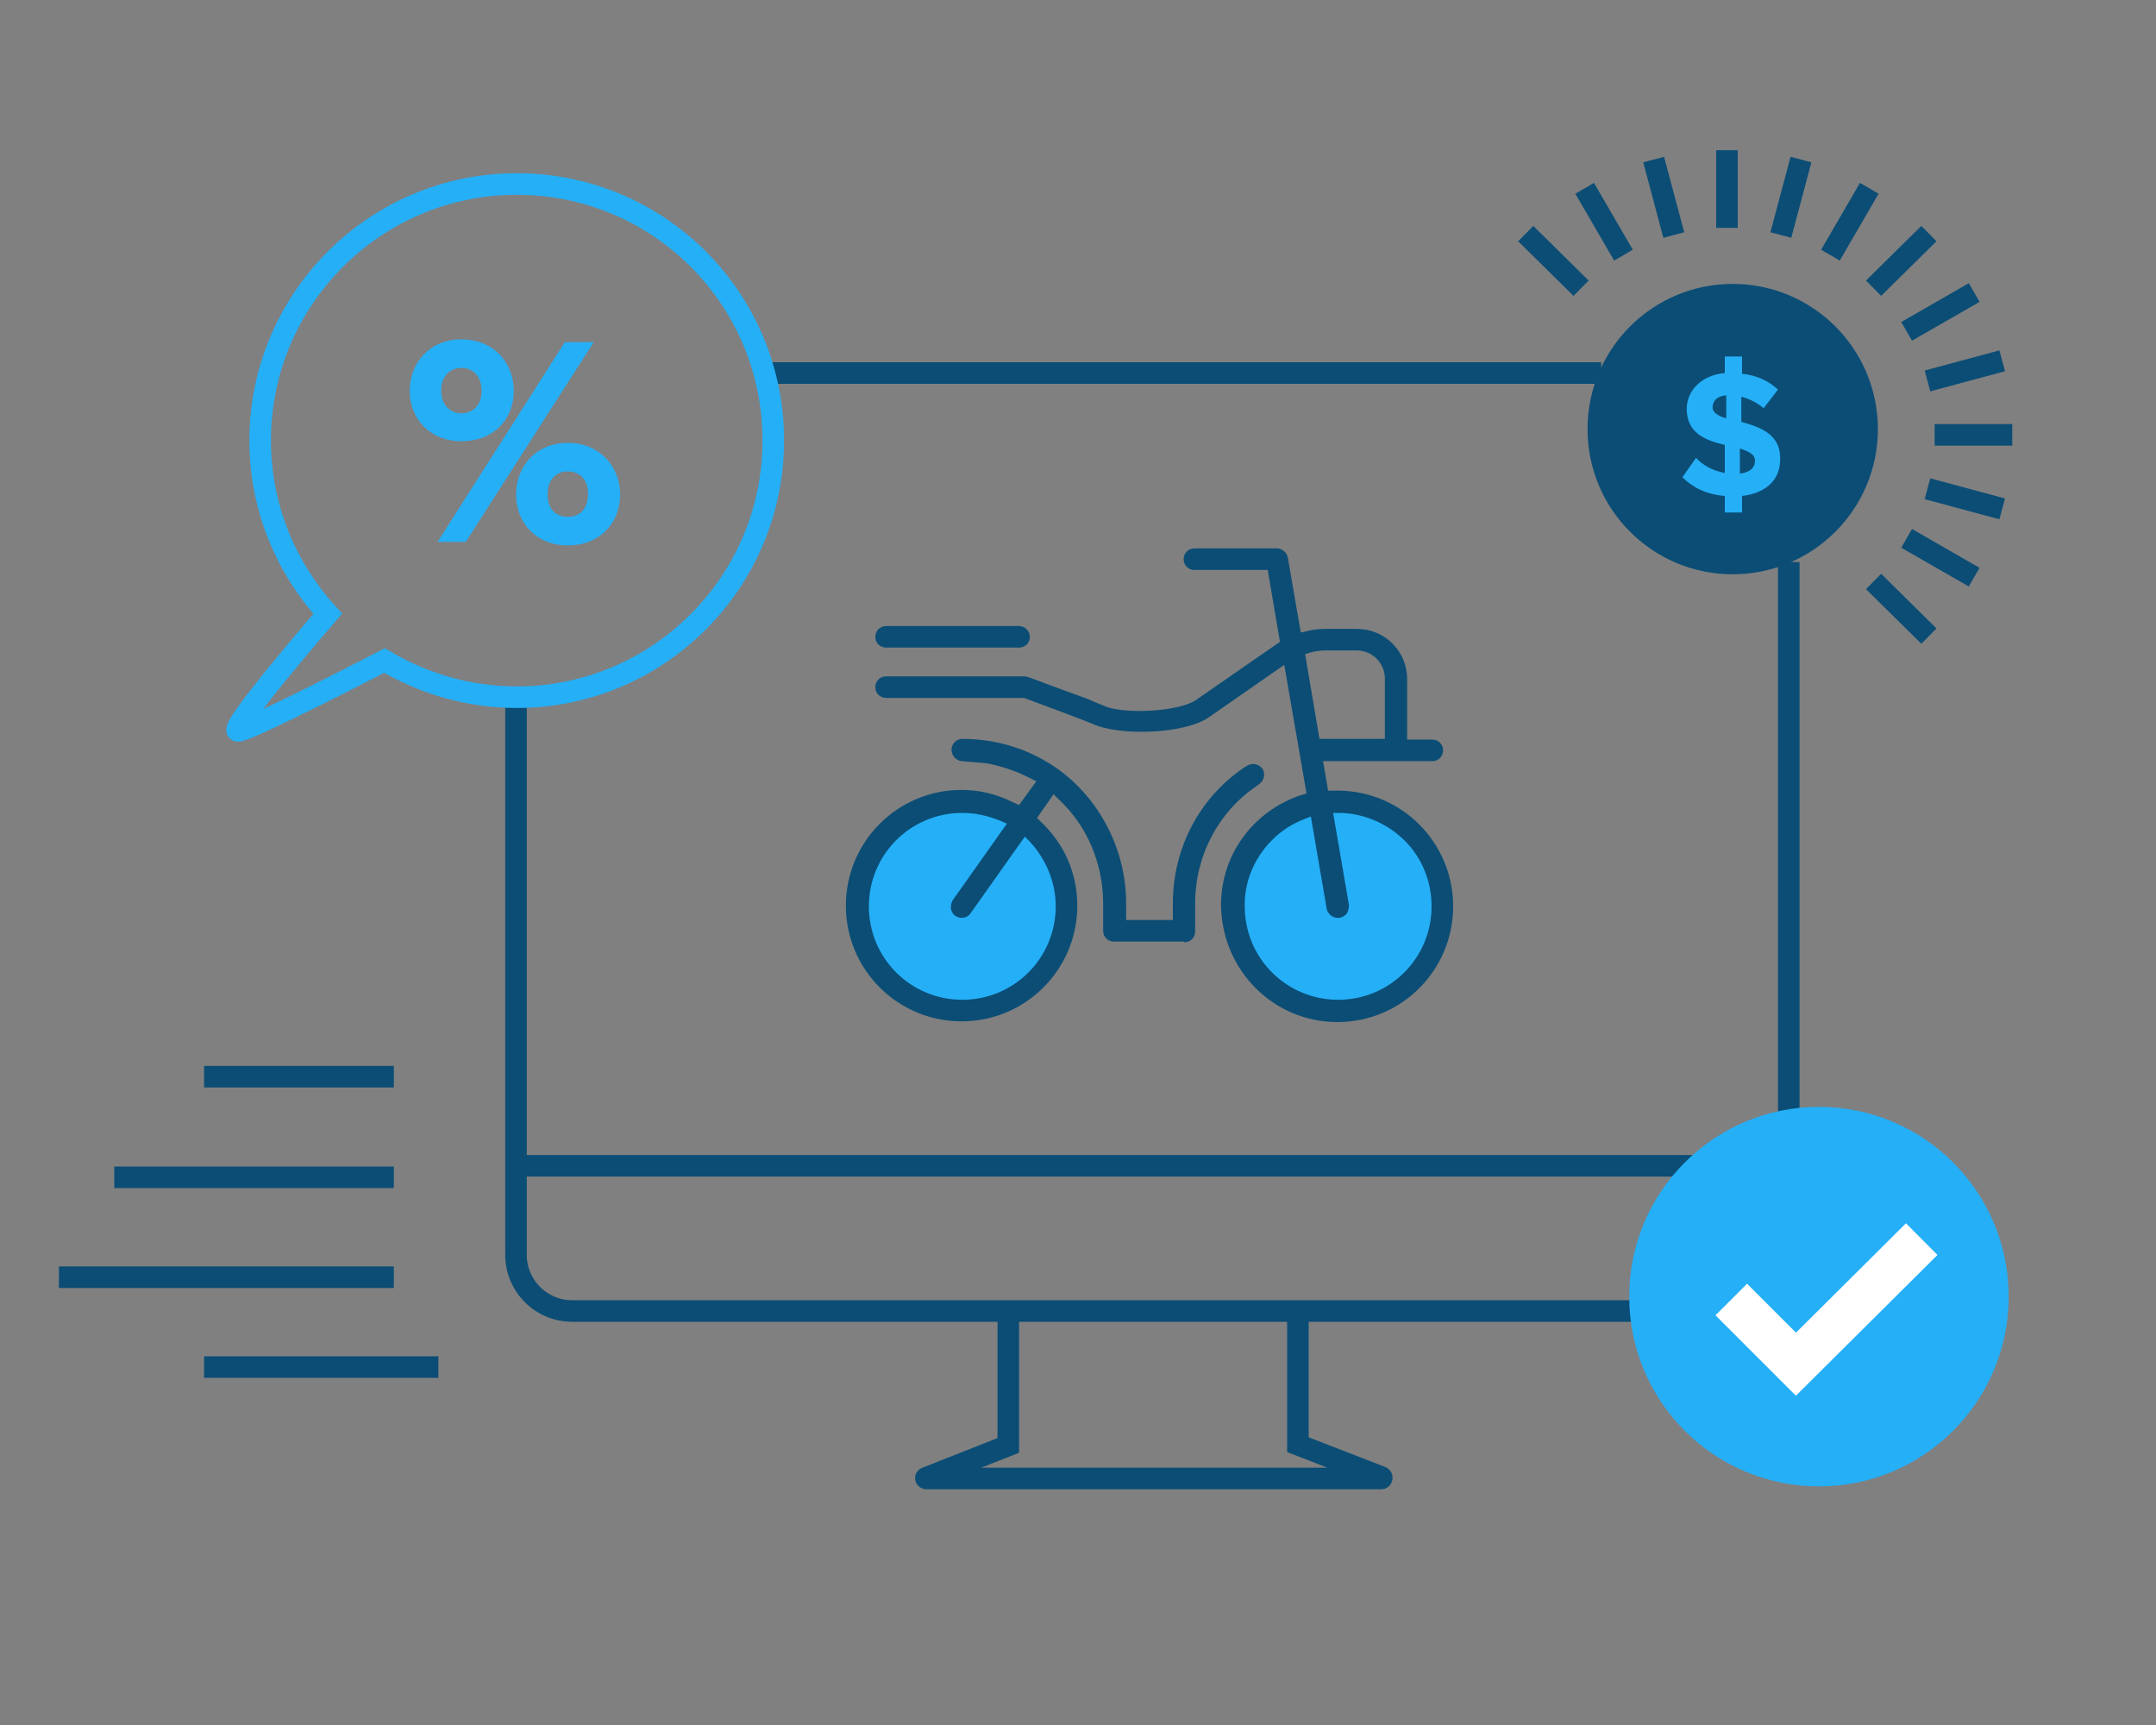 <?xml version="1.0" encoding="UTF-8"?> <!-- Generator: Adobe Illustrator 24.2.0, SVG Export Plug-In . SVG Version: 6.00 Build 0) --> <svg xmlns="http://www.w3.org/2000/svg" xmlns:xlink="http://www.w3.org/1999/xlink" version="1.1" id="Layer_1" x="0px" y="0px" viewBox="0 0 300 240" style="enable-background:new 0 0 300 240;" xml:space="preserve"><rect x="0" y="0" width="300" height="240" fill="#808080" stroke="none"/> <style type="text/css"> .st0{display:none;} .st1{display:inline;} .st2{fill:none;stroke:#0B4D75;stroke-width:3;stroke-miterlimit:10;} .st3{fill:none;stroke:#0B4D75;stroke-width:2.493;stroke-miterlimit:10;} .st4{fill:#0B4D75;} .st5{fill:#25AFF7;} .st6{fill:#FFFFFF;} .st7{display:inline;fill:#0B4D75;} .st8{display:inline;fill:none;stroke:#0B4D75;stroke-width:3;stroke-miterlimit:10;} .st9{display:inline;fill:#25AFF7;} .st10{display:inline;fill:none;stroke:#0B4D75;stroke-width:2.794;stroke-miterlimit:10;} .st11{display:inline;fill:none;stroke:#FFFFFF;stroke-width:4.192;stroke-miterlimit:10;} .st12{fill:none;stroke:#25AFF7;stroke-width:3;stroke-miterlimit:10;} .st13{fill:#25AFF7;stroke:#25AFF7;stroke-width:0.777;stroke-miterlimit:10;} .st14{fill:none;stroke:#FFFFFF;stroke-width:6.213;stroke-miterlimit:10;} </style> <g class="st0"> <g class="st1"> <path class="st2" d="M228,77.9h-55.4c-3.4,0-6.2,2.8-6.2,6.2v118.4c0,3.4,2.8,6.2,6.2,6.2h87.3c3.4,0,6.2-2.8,6.2-6.2V84.2 c0-3.4-2.8-6.2-6.2-6.2h-9.6"></path> <path class="st3" d="M166.4,148.4"></path> <line class="st2" x1="182.6" y1="104.1" x2="208.8" y2="104.1"></line> <circle class="st4" cx="200" cy="178.5" r="18.7"></circle> <line class="st2" x1="182.6" y1="116.6" x2="249.9" y2="116.6"></line> <line class="st2" x1="215" y1="168.9" x2="244.9" y2="168.9"></line> <line class="st2" x1="218.7" y1="178.9" x2="257.4" y2="178.9"></line> <line class="st2" x1="213.8" y1="188.9" x2="243.7" y2="188.9"></line> <circle class="st5" cx="239.3" cy="77.3" r="11.2"></circle> <path class="st2" d="M84.9,134h38c17.2,0,31.2,14,31.2,31.2v12.5c0,17.2-14,31.2-31.2,31.2H77.5c-13.8,0-25.5-8.8-29.6-21.2h-2.8 h-5v-6.2h-5V159h8.7H47c2.3-10.9,10.2-19.9,20.6-23.3"></path> <line class="st2" x1="40.4" y1="84.2" x2="108.9" y2="84.2"></line> <line class="st2" x1="35.4" y1="92.9" x2="103.9" y2="92.9"></line> <line class="st2" x1="27.9" y1="101.6" x2="96.5" y2="101.6"></line> <line class="st2" x1="22.9" y1="110.3" x2="91.5" y2="110.3"></line> <polyline class="st2" points="70.1,208.8 70.1,217.5 86.3,217.5 86.3,208.8 "></polyline> <polyline class="st2" points="119.2,210.1 119.2,217.5 135.4,217.5 135.4,206.4 "></polyline> <path class="st2" d="M67.6,122.8v28.7H85c0,0,1.2-15-2.5-21.2C78.8,124.1,67.6,122.8,67.6,122.8z"></path> <path class="st2" d="M53.9,145.2v-22.4c0,0,5,0,8.7,2.5c3.7,2.5,5,6.2,5,6.2"></path> <circle class="st5" cx="118.6" cy="165.8" r="16.8"></circle> <path class="st2" d="M177.4,72.3H90.2c-0.7,0-1.2-0.6-1.2-1.2V23.7c0-0.7,0.6-1.2,1.2-1.2h87.3c0.7,0,1.2,0.6,1.2,1.2v47.4 C178.7,71.8,178.1,72.3,177.4,72.3z"></path> <path class="st5" d="M164.3,64.2h-61.1c-3.4,0-6.2-2.8-6.2-6.2V36.8c0-3.4,2.8-6.2,6.2-6.2h61.1c3.4,0,6.2,2.8,6.2,6.2V58 C170.6,61.4,167.8,64.2,164.3,64.2z"></path> <circle class="st6" cx="133.8" cy="47.4" r="9.3"></circle> <line class="st2" x1="148.1" y1="46.8" x2="163.1" y2="46.8"></line> <line class="st2" x1="104.5" y1="46.8" x2="119.5" y2="46.8"></line> <g> <path class="st5" d="M201.5,187.9v2.5h-2.6v-2.5c-2.9-0.2-5-1.3-6.5-2.9l2.1-3c1,1.1,2.5,2,4.4,2.3v-4.3 c-2.8-0.7-5.9-1.8-5.9-5.5c0-2.8,2.2-5.2,5.9-5.5v-2.6h2.6v2.6c2.2,0.2,4.1,1.1,5.6,2.4l-2.2,2.9c-1-0.9-2.2-1.5-3.4-1.8v3.8 c2.9,0.7,6,1.8,6,5.6C207.6,185.1,205.6,187.5,201.5,187.9z M199.2,176v-3.5c-1.4,0.1-2.1,0.8-2.1,1.8 C197.1,175.2,197.9,175.7,199.2,176z M203.6,182.6c0-1-1-1.5-2.3-1.9v3.8C202.9,184.3,203.6,183.5,203.6,182.6z"></path> </g> <rect x="183.8" y="129" class="st2" width="64.8" height="8.7"></rect> <g> <line class="st2" x1="232.4" y1="53.7" x2="230.1" y2="45.1"></line> <line class="st2" x1="244.7" y1="53.7" x2="247" y2="45.1"></line> <line class="st2" x1="255.4" y1="59.9" x2="261.7" y2="53.6"></line> <line class="st2" x1="261.5" y1="70.5" x2="270.1" y2="68.2"></line> <line class="st2" x1="221.8" y1="59.9" x2="215.5" y2="53.6"></line> </g> </g> <circle class="st7" cx="65.9" cy="161.4" r="5"></circle> </g> <g class="st0"> <path class="st8" d="M18.6,189.5c0,3.9,3.1,7,7,7h97.8c3.9,0,7-3.1,7-7V56.7c0-3.9-3.1-7-7-7H25.5c-3.9,0-7,3.1-7,7V189.5z"></path> <line class="st8" x1="28.3" y1="81.9" x2="102.4" y2="81.9"></line> <line class="st8" x1="28.1" y1="70" x2="61.6" y2="70"></line> <line class="st8" x1="107.7" y1="177.6" x2="169.2" y2="177.6"></line> <line class="st8" x1="28.3" y1="97.2" x2="102.4" y2="97.2"></line> <line class="st8" x1="28.3" y1="109.8" x2="102.4" y2="109.8"></line> <line class="st8" x1="28.1" y1="151.1" x2="55.6" y2="151.1"></line> <line class="st8" x1="28.1" y1="165.1" x2="52.8" y2="165.1"></line> <circle class="st7" cx="72.7" cy="161.5" r="21"></circle> <polyline class="st8" points="180.4,123.2 176.9,126.6 154.5,104.3 109.8,149 94.5,133.6 82.5,145.5 "></polyline> <g class="st1"> <path class="st5" d="M74.6,173v3.1h-3.2v-3c-3.5-0.3-6.1-1.6-7.9-3.5l2.6-3.6c1.3,1.3,3.1,2.4,5.3,2.9v-5.3 c-3.5-0.8-7.2-2.2-7.2-6.7c0-3.4,2.7-6.3,7.2-6.7v-3.1h3.2v3.2c2.7,0.3,5,1.3,6.8,3l-2.6,3.5c-1.2-1.1-2.6-1.8-4.2-2.2v4.7 c3.5,0.9,7.3,2.2,7.3,6.8C82,169.6,79.6,172.5,74.6,173z M71.7,158.4v-4.3c-1.7,0.2-2.6,1-2.6,2.2C69.1,157.4,70.2,158,71.7,158.4 z M77.1,166.5c0-1.2-1.2-1.8-2.8-2.3v4.7C76.2,168.6,77.1,167.6,77.1,166.5z"></path> </g> <line class="st8" x1="239.1" y1="65.9" x2="189.6" y2="114.2"></line> <rect x="183.2" y="167.9" class="st7" width="4.2" height="9.8"></rect> <rect x="179" y="99.4" class="st9" width="12.6" height="68.5"></rect> <path class="st8" d="M194.4,99.4h-18.2V43.5c0-3.9,3.1-7,7-7h4.2c3.9,0,7,3.1,7,7V99.4z"></path> <path class="st8" d="M169.2,91c0,0,0-29.3,0-36.3s7-7,7-7"></path> <line class="st8" x1="58.5" y1="169.5" x2="15.5" y2="212.6"></line> <path class="st10" d="M58.2,168.9"></path> <polyline class="st10" points="239.1,88.2 239.1,65.9 218.1,65.9 "></polyline> <circle class="st9" cx="260.4" cy="45.9" r="24.1"></circle> <polyline class="st11" points="247.5,46.3 255.8,54.7 273.3,37.2 "></polyline> <path class="st8" d="M278.7,218.2h-68.5c-1.5,0-2.8-1.3-2.8-2.8v-92.2c0-1.5,1.3-2.8,2.8-2.8h68.5c1.5,0,2.8,1.3,2.8,2.8v92.2 C281.5,216.9,280.2,218.2,278.7,218.2z"></path> <rect x="217.9" y="132.6" class="st9" width="52" height="14.3"></rect> <line class="st8" x1="207.9" y1="207" x2="281" y2="207"></line> <rect x="219.5" y="158.1" class="st8" width="7" height="5.6"></rect> <rect x="233.5" y="158.1" class="st8" width="7" height="5.6"></rect> <rect x="247.5" y="158.1" class="st8" width="7" height="5.6"></rect> <rect x="261.4" y="158.1" class="st8" width="7" height="5.6"></rect> <rect x="219.5" y="169.3" class="st8" width="7" height="5.6"></rect> <rect x="233.5" y="169.3" class="st8" width="7" height="5.6"></rect> <rect x="247.5" y="169.3" class="st8" width="7" height="5.6"></rect> <rect x="261.4" y="169.3" class="st8" width="7" height="5.6"></rect> <rect x="219.5" y="180.4" class="st8" width="7" height="5.6"></rect> <rect x="233.5" y="180.4" class="st8" width="7" height="5.6"></rect> <rect x="247.5" y="180.4" class="st8" width="7" height="5.6"></rect> <rect x="261.4" y="180.4" class="st8" width="7" height="5.6"></rect> <rect x="219.5" y="191.6" class="st8" width="7" height="5.6"></rect> <rect x="233.5" y="191.6" class="st8" width="7" height="5.6"></rect> <rect x="247.5" y="191.6" class="st8" width="7" height="5.6"></rect> <rect x="261.4" y="191.6" class="st8" width="7" height="5.6"></rect> </g> <g> <g> <g> <line class="st2" x1="248.9" y1="78.2" x2="248.9" y2="156.3"></line> <line class="st2" x1="106.1" y1="51.9" x2="222.8" y2="51.9"></line> <path class="st2" d="M233.8,182.4H79.6c-4.3,0-7.8-3.5-7.8-7.8V97"></path> <path class="st2" d="M180.6,182.4V201l11.6,4.5c0.1,0,0.1,0.2,0,0.2h-63.3c-0.1,0-0.1-0.1,0-0.1l11.4-4.5v-18.6"></path> <line class="st2" x1="71.8" y1="162.2" x2="240.8" y2="162.2"></line> </g> <circle class="st5" cx="253.1" cy="180.4" r="26.4"></circle> <path class="st12" d="M107.6,61.3c0,19.7-16,35.7-35.7,35.7c-6.7,0-13-1.9-18.4-5.1c0,0-18.9,9.8-20.4,9.8 c-1.6,0,12.5-16.3,12.5-16.3c-5.8-6.4-9.4-14.8-9.4-24.1c0-19.7,16-35.7,35.7-35.7S107.6,41.5,107.6,61.3z"></path> <line class="st2" x1="54.8" y1="149.8" x2="28.4" y2="149.8"></line> <line class="st2" x1="61" y1="190.2" x2="28.4" y2="190.2"></line> <line class="st2" x1="54.8" y1="163.8" x2="15.9" y2="163.8"></line> <line class="st2" x1="54.8" y1="177.7" x2="8.2" y2="177.7"></line> <g> <circle class="st4" cx="241.1" cy="59.7" r="20.2"></circle> <line class="st2" x1="240.3" y1="31.7" x2="240.3" y2="20.9"></line> <line class="st2" x1="232.9" y1="32.7" x2="230.1" y2="22.2"></line> <line class="st2" x1="225.9" y1="35.5" x2="220.5" y2="26.2"></line> <line class="st2" x1="247.8" y1="32.7" x2="250.6" y2="22.2"></line> <line class="st2" x1="254.7" y1="35.5" x2="260.1" y2="26.2"></line> <line class="st2" x1="260.7" y1="40.1" x2="268.4" y2="32.5"></line> <line class="st2" x1="265.3" y1="46.1" x2="274.7" y2="40.7"></line> <line class="st2" x1="268.2" y1="53" x2="278.6" y2="50.2"></line> <line class="st2" x1="269.2" y1="60.5" x2="280" y2="60.5"></line> <line class="st2" x1="268.2" y1="68" x2="278.6" y2="70.8"></line> <line class="st2" x1="265.3" y1="74.9" x2="274.7" y2="80.3"></line> <line class="st2" x1="260.7" y1="80.9" x2="268.4" y2="88.5"></line> <line class="st2" x1="220" y1="40.1" x2="212.3" y2="32.5"></line> </g> <g> <path class="st13" d="M64.2,47.6c4.2,0,6.9,3,6.9,6.8c0,3.8-2.7,6.6-6.9,6.6c-4.1,0-6.8-2.9-6.8-6.6 C57.4,50.6,60.1,47.6,64.2,47.6z M64.2,50.8c-1.8,0-3.2,1.3-3.2,3.6c0,2.1,1.4,3.5,3.2,3.5c1.9,0,3.2-1.4,3.2-3.5 C67.4,52.2,66.1,50.8,64.2,50.8z M78.8,48h3.1L64.6,75h-3L78.8,48z M79,62c4.1,0,6.9,3,6.9,6.8c0,3.8-2.7,6.7-6.9,6.7 c-4.1,0-6.8-2.9-6.8-6.7C72.2,65,74.9,62,79,62z M79,65.2c-1.9,0-3.2,1.4-3.2,3.6c0,2.2,1.3,3.5,3.2,3.5c1.9,0,3.2-1.3,3.2-3.5 C82.3,66.6,80.9,65.2,79,65.2z"></path> </g> <g> <path class="st5" d="M242.4,69v2.3H240V69c-2.6-0.2-4.5-1.2-5.9-2.6l1.9-2.7c0.9,1,2.3,1.8,4,2.1v-3.9c-2.6-0.6-5.3-1.6-5.3-5 c0-2.5,2-4.7,5.3-5v-2.3h2.4V52c2,0.2,3.7,1,5,2.2l-2,2.6c-0.9-0.8-2-1.3-3.1-1.6v3.5c2.6,0.7,5.4,1.7,5.4,5 C247.8,66.5,246,68.6,242.4,69z M240.2,58.2V55c-1.3,0.1-1.9,0.8-1.9,1.7C238.3,57.4,239.1,57.9,240.2,58.2z M244.2,64.1 c0-0.9-0.9-1.3-2.1-1.7v3.5C243.6,65.7,244.2,65,244.2,64.1z"></path> </g> <polyline class="st14" points="240.9,180.8 249.9,189.8 267.4,172.4 "></polyline> </g> <g class="st0"> <g class="st1"> <circle class="st5" cx="131.3" cy="133.3" r="8.5"></circle> <circle class="st5" cx="195.7" cy="133.3" r="8.5"></circle> </g> <g class="st1"> <rect x="168.6" y="94.6" class="st5" width="15" height="38.7"></rect> <g> <path class="st4" d="M198.4,94.2v-6c0-5-4-9-9-9h-64.5c-5,0-9,4-9,9v31.2c0,0.9,0.8,1.7,1.7,1.7c0.9,0,1.7-0.8,1.7-1.7V88.3 c0-3.1,2.5-5.6,5.6-5.6h64.5c3.1,0,5.6,2.5,5.6,5.6v6c0,0.9,0.8,1.7,1.7,1.7C197.6,95.9,198.4,95.2,198.4,94.2z"></path> <path class="st4" d="M213,131.6h-1.9v-11.5c0-3.7-1.8-7.3-4.8-9.5l-8.6-6.3c0,0-0.1,0-0.1-0.1c0,0,0,0-0.1,0c0,0,0,0-0.1,0l0,0 c0,0,0,0,0,0c0,0,0,0-0.1,0l0,0c0,0,0,0-0.1,0l-0.1,0c0,0,0,0-0.1,0l-0.1,0c0,0-0.1,0-0.1,0l-0.1,0c0,0-0.1,0-0.1,0l-0.1,0 h-11.5v-9.5c0-0.9-0.8-1.7-1.7-1.7h-15c-0.9,0-1.7,0.8-1.7,1.7v9.5h-5.6v-9.5c0-0.9-0.8-1.7-1.7-1.7h-11c-0.9,0-1.7,0.8-1.7,1.7 v9.5h-7.6v-9.5c0-0.9-0.8-1.7-1.7-1.7h-11c-0.9,0-1.7,0.8-1.7,1.7v11.2c0,0.9,0.8,1.7,1.7,1.7h21.9c0.9,0,1.7-0.8,1.7-1.7v-9.5 h7.6v9.5c0,0.9,0.8,1.7,1.7,1.7h7.3v25.8c0,0,0,0,0,0s0,0,0,0c0,0.9,0.8,1.7,1.7,1.7h17l0.1,0.5c1,4.6,5.2,8,10,8 c4.7,0,8.8-3.2,9.9-7.7l0.2-0.8h7.3c0.9,0,1.7-0.8,1.7-1.7C214.7,132.4,214,131.6,213,131.6z M136,104.1h-7.6v-7.8h7.6V104.1z M170.2,96.3h11.6v35.3h-11.6V96.3z M195.7,140.1c-3.8,0-6.8-3.1-6.8-6.8s3.1-6.8,6.8-6.8s6.8,3.1,6.8,6.8 S199.4,140.1,195.7,140.1z M207.7,131.6h-2l-0.2-0.8c-1.1-4.6-5.2-7.7-9.9-7.7c-3.5,0-6.7,1.7-8.6,4.7l-1.9,2.9v-23.1h10.9 l8.1,5.9c2.1,1.6,3.4,4.1,3.4,6.7V131.6z"></path> <path class="st4" d="M141.4,135h13.8c0.9,0,1.7-0.8,1.7-1.7s-0.8-1.7-1.7-1.7h-13.8l-0.2-0.8c-1.1-4.6-5.2-7.7-9.9-7.7 c-4.7,0-8.8,3.2-9.9,7.7l-0.2,0.8h-7.3c-0.9,0-1.7,0.8-1.7,1.7s0.8,1.7,1.7,1.7h7.3l0.2,0.8c1.1,4.6,5.2,7.7,9.9,7.7 c4.7,0,8.8-3.2,9.9-7.7L141.4,135z M131.3,140.1c-3.8,0-6.8-3.1-6.8-6.8s3.1-6.8,6.8-6.8s6.8,3.1,6.8,6.8 S135.1,140.1,131.3,140.1z"></path> </g> </g> </g> <g class="st0"> <path class="st9" d="M131,132.8c-2.7,0-5-2.2-5-5c0-2.7,2.2-5,5-5c2.7,0,5,2.2,5,5C135.9,130.6,133.7,132.8,131,132.8L131,132.8z M131,132.8"></path> <g class="st1"> <defs> <rect id="SVGID_1_" x="112.2" y="77.1" width="96.6" height="69.7"></rect> </defs> <clipPath id="SVGID_2_"> <use xlink:href="#SVGID_1_" style="overflow:visible;"></use> </clipPath> </g> <path class="st9" d="M192,111.8c4.5,0,8.6,1.8,11.5,4.8c-0.7-3.2-5.6-11.9-5.6-11.9c-1.8-3.2-4.1-5.2-6.9-5.2h-9c-2.8,0-5,2.2-5,5 v17.8C179.1,116.2,185,111.8,192,111.8L192,111.8z M192,111.8"></path> <path class="st9" d="M192,132.8c-2.7,0-5-2.2-5-5c0-2.7,2.2-5,5-5c2.7,0,5,2.2,5,5C196.9,130.6,194.7,132.8,192,132.8L192,132.8z M192,132.8"></path> <path class="st7" d="M192,121.3c-3.6,0-6.5,2.9-6.5,6.5c0,3.6,2.9,6.5,6.5,6.5s6.5-2.9,6.5-6.5C198.5,124.3,195.6,121.3,192,121.3 z M192,131.3c-1.9,0-3.4-1.5-3.4-3.4c0-1.9,1.5-3.4,3.4-3.4c1.9,0,3.4,1.5,3.4,3.4C195.4,129.7,193.9,131.3,192,131.3z"></path> <path class="st7" d="M130.7,121.6c-3.6,0-6.5,2.9-6.5,6.5c0,3.6,2.9,6.5,6.5,6.5c3.6,0,6.5-2.9,6.5-6.5 C137.2,124.5,134.3,121.6,130.7,121.6z M130.7,131.5c-1.9,0-3.4-1.5-3.4-3.4c0-1.9,1.5-3.4,3.4-3.4c1.9,0,3.4,1.5,3.4,3.4 C134.2,130,132.6,131.5,130.7,131.5z"></path> <path class="st7" d="M207.2,119.6L207.2,119.6c-0.6-1-1.2-2-2-2.9l-0.2-0.2l-0.1-0.3c0,0,0-0.1,0-0.1l0-0.1 c-0.6-2.6-3.5-8.2-5.7-12.1c-2.8-5-6-6-8.3-6h-9c-3.6,0-6.5,2.9-6.5,6.5v17.2l-0.1,0.2c-0.8,2-1.1,4.1-1.1,6.2 c0,9.7,7.9,17.6,17.6,17.6c5.1,0,9.9-2.2,13.2-6c0.3-0.3,0.4-0.7,0.4-1.1c0-0.4-0.2-0.8-0.5-1c-0.3-0.3-0.7-0.4-1.1-0.4 c-0.4,0-0.8,0.2-1,0.5c-2.8,3.1-6.7,4.9-10.9,4.9c-8,0-14.6-6.5-14.6-14.6c0-1.5,0.2-3,0.7-4.5l0.1-0.2l0.1-0.2 c0.1-0.1,0.2-0.3,0.2-0.4c0.7-1.9,1.8-3.6,3.2-5.1l0,0c2.7-2.7,6.4-4.2,10.2-4.2c5.3,0,10.2,2.9,12.8,7.5c0.4,0.7,1.3,1,2.1,0.6 c0.4-0.2,0.6-0.5,0.7-0.9C207.4,120.3,207.4,119.9,207.2,119.6z M197.3,111c-1.7-0.5-3.5-0.8-5.3-0.8c-4.3,0-8.4,1.6-11.6,4.4 l-2,1.7v-11.9c0-1.9,1.6-3.5,3.5-3.5h9c2.1,0,4,1.5,5.6,4.4l0,0c0.7,1.2,1.4,2.6,2.1,3.9l1.3,2.5L197.3,111z"></path> <path class="st7" d="M169.6,88.1c0-0.8-0.7-1.5-1.5-1.5h-6.7l0.1-1.3c0.1-1.2-0.1-2.5-0.6-3.6c-0.3-0.6-0.5-0.9-0.8-1.1 c-1.3-1.3-3-2-4.8-2c-1.7,0-3.5,0.7-4.8,2l-12.1,12.1c-2.7,2.7-5.8,4.9-9.2,6.6l-2.2,1.1c-6.4,2.4-10.7,8.5-10.7,15.3v2.5 l-0.2,0.3c-1.8,2.8-2.7,6.1-2.7,9.4c0,9.7,7.9,17.6,17.6,17.6c9.7,0,17.6-7.9,17.6-17.6c0-0.8-0.1-1.7-0.2-2.5l-0.2-1.3H164 c0.8,0,1.5-0.7,1.5-1.5c0-0.8-0.7-1.5-1.5-1.5h-16.9l-0.3-0.7c-2.9-6.1-9.1-10-15.9-10c-3.3,0-6.4,0.9-9.2,2.6l-2.8,1.7l1-3.1 c1.3-3.8,4.3-6.9,8.1-8.3c0.1,0,0.1,0,0.2-0.1l2.3-1.1c3.7-1.8,7.1-4.3,10-7.2l12.1-12.1c1.4-1.4,3.7-1.5,5.1-0.1l0.2,0.2l0.1,0.2 c0.7,1.5,0.4,3.2-0.7,4.4L147,98.9c-0.5,0.5-0.5,1.4-0.1,1.9l7.8,10c0.5,0.7,1.5,0.8,2.1,0.3c0.3-0.2,0.5-0.6,0.6-1 c0-0.4-0.1-0.8-0.3-1.1l-7-9l9.4-10.4h8.6C168.9,89.6,169.6,88.9,169.6,88.1z M131,113.3c8,0,14.6,6.5,14.6,14.6 s-6.5,14.6-14.6,14.6c-8,0-14.6-6.5-14.6-14.6S123,113.3,131,113.3z"></path> </g> <g class="st0"> <polygon class="st9" points="165.1,106.7 165.1,134.8 153.3,134.8 147.1,127.7 142.6,126.7 134,134.8 124.8,134.8 124.8,108 "></polygon> <path class="st7" d="M206.8,108V87c0-4.2-3.4-7.7-7.7-7.7H131c-4.2,0-7.7,3.4-7.7,7.7v40.6h-6.6v-3.2c0-0.8-0.7-1.5-1.5-1.5 c-0.8,0-1.5,0.7-1.5,1.5v4.7c0,0.8,0.7,1.5,1.5,1.5h8v4.3c0,0.8,0.7,1.5,1.5,1.5h8.1l0.1,1c0.6,5.5,5.2,9.6,10.7,9.6 s10.1-4.1,10.7-9.6l0.1-1h10.7c0.8,0,1.5-0.7,1.5-1.5v-25.4l38.8,0C206.2,109.4,206.8,108.8,206.8,108z M143.7,143.9 c-4.3,0-7.8-3.5-7.8-7.8c0-4.3,3.5-7.8,7.8-7.8c4.3,0,7.8,3.5,7.8,7.8C151.5,140.4,148,143.9,143.7,143.9z M163.6,133.3h-9.6 l-0.3-0.7c-1.5-4.3-5.6-7.2-10.1-7.2c-4.6,0-8.6,2.9-10.1,7.2l-0.3,0.7h-7v-23.9l37.4,0V133.3z M203.9,106.5l-41.4,0l-36.3,0V87 c0-2.6,2.1-4.8,4.8-4.8h68.1c2.6,0,4.8,2.1,4.8,4.8V106.5z"></path> <path class="st7" d="M195.5,132.6c-1.5-4.3-5.6-7.2-10.1-7.2c-5.9,0-10.7,4.8-10.7,10.7c0,5.9,4.8,10.7,10.7,10.7 c5.5,0,10.1-4.1,10.7-9.6l0.1-1h9.2c0.8,0,1.5-0.7,1.5-1.5v-14.1c0-0.8-0.7-1.5-1.5-1.5s-1.5,0.7-1.5,1.5v12.7h-8.1L195.5,132.6z M185.4,143.9c-4.3,0-7.8-3.5-7.8-7.8c0-4.3,3.5-7.8,7.8-7.8c4.3,0,7.8,3.5,7.8,7.8C193.2,140.4,189.7,143.9,185.4,143.9z"></path> <path class="st7" d="M165.1,99.7h27.5c0.7,0,1.3-0.6,1.3-1.3v-8.6c0-0.7-0.6-1.3-1.3-1.3h-27.5c-0.7,0-1.3,0.6-1.3,1.3v8.6 C163.8,99.1,164.4,99.7,165.1,99.7z M166.4,91.1h24.9V97h-24.9V91.1z"></path> <path class="st7" d="M136.3,99.7h14.5c0.7,0,1.3-0.6,1.3-1.3v-8.6c0-0.7-0.6-1.3-1.3-1.3h-14.5c-0.7,0-1.3,0.6-1.3,1.3v8.6 C134.9,99.1,135.5,99.7,136.3,99.7z M137.6,91.1h11.8V97h-11.8V91.1z"></path> </g> <g class="st0"> <path class="st9" d="M176.3,98.7c4.5,0,8.1,3.6,8.1,8.1v6.6h-16.1v-6.6C168.2,102.3,171.8,98.7,176.3,98.7L176.3,98.7z M176.3,98.7"></path> <path class="st9" d="M131.9,114v22.6h59.6V114H131.9z M152.5,129.8h-10.6v-8.6h10.6V129.8z M181.6,129.8H171v-8.6h10.6V129.8z M181.6,129.8"></path> <g class="st1"> <path class="st4" d="M179.5,150.2h2.9c2,0,3.9-0.8,5.3-2.2c1.4-1.4,2.2-3.3,2.2-5.3v-4.7h6.2c0.7,0,1.3-0.6,1.3-1.3 c0-0.7-0.6-1.3-1.3-1.3h-3.3V114c0-0.7-0.6-1.3-1.3-1.3h-5.9v-5.2c0-5.2-4.2-9.4-9.4-9.4s-9.4,4.2-9.4,9.4v5.2H136V85.1h43.3 c0.7,0,1.3-0.6,1.3-1.3c0-0.7-0.6-1.3-1.3-1.3H136v-6.9c0-2.3,1.9-4.2,4.2-4.2h43.1c2.3,0,4.2,1.9,4.2,4.2v21.5 c0,1.8,1.4,3.2,3.2,3.2h4c1.8,0,3.2-1.4,3.2-3.2v-1.2c0-0.7-0.6-1.3-1.3-1.3c-0.7,0-1.3,0.6-1.3,1.3v1.7h-5.1V81h5.1v4.7 c0,0.7,0.6,1.3,1.3,1.3c0.7,0,1.3-0.6,1.3-1.3v-4.1c0-1.8-1.4-3.2-3.2-3.2h-4.6v-2.8c0-3.8-3.1-6.8-6.8-6.8h-43.1 c-1.8,0-3.5,0.7-4.8,2c-1.3,1.3-2,3-2,4.8v2.8h-4.6c-1.8,0-3.2,1.4-3.2,3.2v4.1c0,0.7,0.6,1.3,1.3,1.3c0.7,0,1.3-0.6,1.3-1.3V81 h5.1v16.6h-5.1v-1.7c0-0.7-0.6-1.3-1.3-1.3c-0.7,0-1.3,0.6-1.3,1.3v1.2c0,1.8,1.4,3.2,3.2,3.2h4.6v12.4h-1.5 c-0.7,0-1.3,0.6-1.3,1.3v21.3h-3.3c-0.7,0-1.3,0.6-1.3,1.3c0,0.7,0.6,1.3,1.3,1.3h6.2v4.7c0,4.2,3.4,7.6,7.6,7.6h2.9 c4.2,0,7.6-3.4,7.6-7.6v-4.7h20.4v4.7C171.9,146.8,175.3,150.2,179.5,150.2z M187.3,142.6c0,2.7-2.2,4.9-4.9,4.9h-2.9 c-2.7,0-4.9-2.2-4.9-4.9v-4.7h12.7V142.6z M169.6,107.4c0-3.7,3-6.8,6.8-6.8s6.8,3,6.8,6.8v5.2h-13.5V107.4z M148.9,142.6 c0,2.7-2.2,4.9-4.9,4.9h-2.9c-2.7,0-4.9-2.2-4.9-4.9v-4.7h12.7V142.6z M133.2,135.2v-20h57v20H133.2z"></path> <path class="st4" d="M181.6,119.8H171c-0.7,0-1.3,0.6-1.3,1.3v8.6c0,0.7,0.6,1.3,1.3,1.3h10.6c0.7,0,1.3-0.6,1.3-1.3v-8.6 C182.9,120.4,182.3,119.8,181.6,119.8z M180.3,128.5h-7.9v-6h7.9V128.5z"></path> <path class="st4" d="M153.8,121.2c0-0.7-0.6-1.3-1.3-1.3h-10.6c-0.7,0-1.3,0.6-1.3,1.3v8.6c0,0.7,0.6,1.3,1.3,1.3h10.6 c0.7,0,1.3-0.6,1.3-1.3V121.2z M151.1,128.5h-7.9v-6h7.9V128.5z"></path> </g> </g> <g class="st0"> <path class="st9" d="M133.3,107v18.9h54.4V107c0-2.4-1.9-4.3-4.3-4.3h-45.8C135.2,102.7,133.3,104.6,133.3,107z"></path> <g class="st1"> <path class="st4" d="M146.6,108.5c-3.2,0-5.7,2.6-5.7,5.7c0,3.2,2.6,5.7,5.7,5.7c0.8,0,1.5-0.7,1.5-1.5c0-0.8-0.7-1.5-1.5-1.5 c-1.5,0-2.8-1.2-2.8-2.8c0-1.5,1.2-2.8,2.8-2.8c1.5,0,2.8,1.2,2.8,2.8c0,0.8,0.7,1.5,1.5,1.5c0.8,0,1.5-0.7,1.5-1.5 C152.3,111.1,149.7,108.5,146.6,108.5z"></path> <path class="st4" d="M174.4,108.5c-3.2,0-5.7,2.6-5.7,5.7c0,3.2,2.6,5.7,5.7,5.7c0.8,0,1.5-0.7,1.5-1.5c0-0.8-0.7-1.5-1.5-1.5 c-1.5,0-2.8-1.2-2.8-2.8c0-1.5,1.2-2.8,2.8-2.8c1.5,0,2.8,1.2,2.8,2.8c0,0.8,0.7,1.5,1.5,1.5c0.8,0,1.5-0.7,1.5-1.5 C180.1,111.1,177.5,108.5,174.4,108.5z"></path> <path class="st4" d="M195.6,145.3c0.6,0,1.1-0.3,1.3-0.8c0.3-0.5,0.2-1.1-0.1-1.5c-1.2-1.6-2-5-2-8c0-0.8-0.7-1.5-1.5-1.5 c-0.8,0-1.5,0.7-1.5,1.5c0,2.2,0.3,4.5,1,6.5l0.3,1h-65.4l0.3-1c0.4-1.3,0.7-2.8,0.9-4.3l0.1-0.7h51.8c0.8,0,1.5-0.7,1.5-1.5 c0-0.8-0.7-1.5-1.5-1.5H129l-0.1-0.7c-0.1-1.5-0.4-3-0.9-4.3l-0.3-1h67.9c0.8,0,1.5-0.7,1.5-1.5s-0.7-1.5-1.5-1.5h-6.5V107 c0-3.2-2.6-5.8-5.8-5.8h-42.9V83c0-4.3,3.5-7.8,7.8-7.8h24.4c4.3,0,7.8,3.5,7.8,7.8v9.2c0,0,0,0,0,0.1l0,0l0,0c0,0,0,0,0,0.1 c0,0.8,0.7,1.5,1.5,1.5h6.5v2.8c0,0.8,0.7,1.5,1.5,1.5c0.8,0,1.5-0.7,1.5-1.5V88c0-0.8-0.7-1.5-1.5-1.5c-0.8,0-1.5,0.7-1.5,1.5 v2.8h-5V83c0-6-4.9-10.8-10.8-10.8h-24.4c-6,0-10.8,4.9-10.8,10.8v7.8h-4.9V88c0-0.8-0.7-1.5-1.5-1.5c-0.8,0-1.5,0.7-1.5,1.5v8.6 c0,0.8,0.7,1.5,1.5,1.5c0.8,0,1.5-0.7,1.5-1.5v-2.8h4.9v7.3l-0.6,0.1c-2.9,0.4-5,2.8-5,5.7v17.5h-6.5c-0.6,0-1.1,0.3-1.3,0.8 c-0.3,0.5-0.2,1.1,0.1,1.5c1.2,1.6,2,5,2,8c0,3.1-0.8,6.4-2,8c-0.3,0.5-0.4,1-0.1,1.5c0.3,0.5,0.8,0.8,1.3,0.8H195.6z M134.8,107 c0-1.6,1.3-2.8,2.8-2.8h45.8c1.6,0,2.8,1.3,2.8,2.8v17.4h-51.4V107z"></path> </g> </g> <g class="st0"> <path class="st9" d="M181.5,111.4l-5.1,8.9l-5.1-8.9c-5.4,2.2-9.2,7.5-9.2,13.7v17.5h14.4h14.4v-17.5 C190.7,118.9,186.9,113.6,181.5,111.4z"></path> <path class="st9" d="M154.6,104l-6.4,11l-6.4-11c-6.7,2.7-11.4,9.3-11.4,17v21.6h17.8H166v-21.6C166,113.3,161.3,106.7,154.6,104z "></path> <g class="st1"> <path class="st4" d="M190.7,143.9c0.7,0,1.3-0.6,1.3-1.3v-17.5c0-6.6-3.9-12.4-10-14.9c-0.6-0.2-1.3,0-1.6,0.6l-4,6.9l-4-6.9 c-0.3-0.6-1-0.8-1.6-0.6c-1.5,0.6-2.9,1.5-4.2,2.5l-0.7,0.6l-0.4-0.9c-2.1-4.4-5.8-7.8-10.3-9.6c-0.6-0.2-1.3,0-1.6,0.6l-5.2,9 l-5.2-9c-0.2-0.4-0.7-0.7-1.1-0.7c-0.2,0-0.3,0-0.5,0.1c-7.4,3-12.2,10.1-12.2,18.2v21.6c0,0.7,0.6,1.3,1.3,1.3H190.7z M167,115.8c0.9-0.9,1.9-1.7,3-2.4l0.6-0.4l4.6,7.9c0.2,0.4,0.7,0.7,1.1,0.7c0.5,0,0.9-0.2,1.1-0.7l4.6-7.9l0.6,0.4 c4.2,2.4,6.7,6.9,6.7,11.7v16.2h-22.1v-20.3c0-1.5-0.2-3-0.5-4.5l-0.1-0.4L167,115.8z M140.7,106l0.6-0.3l5.8,10 c0.2,0.4,0.7,0.7,1.1,0.7s0.9-0.2,1.1-0.7l5.8-10l0.6,0.3c5.5,3,8.9,8.7,8.9,15v20.3h-32.9l0-20.3 C131.8,114.7,135.2,108.9,140.7,106z"></path> <path class="st4" d="M164.2,98.3c1.4,5.6,6.4,9.5,12.2,9.5c6.9,0,12.6-5.6,12.6-12.6c0-6.9-5.6-12.6-12.6-12.6 c-2.4,0-4.7,0.7-6.7,2c-0.6,0.4-0.8,1.2-0.4,1.8c0.2,0.3,0.5,0.5,0.8,0.6c0.3,0.1,0.7,0,1-0.2c1.6-1,3.4-1.6,5.3-1.6 c5.5,0,9.9,4.5,9.9,9.9s-4.5,9.9-9.9,9.9c-4.6,0-8.6-3.1-9.7-7.6c-0.2-0.7-0.9-1.1-1.6-1C164.4,96.9,164,97.6,164.2,98.3z"></path> <path class="st4" d="M148.2,68.8c-8.4,0-15.2,6.8-15.2,15.2c0,8.4,6.8,15.2,15.2,15.2c8.4,0,15.2-6.8,15.2-15.2 C163.5,75.7,156.6,68.8,148.2,68.8z M148.2,96.7c-7,0-12.6-5.7-12.6-12.6c0-7,5.7-12.6,12.6-12.6c7,0,12.6,5.7,12.6,12.6 C160.9,91,155.2,96.7,148.2,96.7z"></path> </g> </g> <g class="st0"> <g class="st1"> <path class="st5" d="M112.5,103.3h47l5.6,9.8h42.4c0,0-8.8,14.3-10.9,16.7c-2.4,2.7-5.5,6.2-18.1,6.2c-15.3,0-24,0-35.2,0 c-8.8,0-14.5-1.9-17.6-7.2C122.8,123.7,112.5,103.3,112.5,103.3z"></path> </g> <path class="st7" d="M208.8,114c0.3-0.5,0.3-1.1,0-1.5c-0.3-0.5-0.8-0.8-1.3-0.8H166l-5.2-9.1c-0.3-0.5-0.8-0.8-1.3-0.8h-13.1 l5-4.6c0.6-0.6,0.7-1.5,0.1-2.1c-0.6-0.6-1.5-0.7-2.1-0.1l-6.3,5.8c-0.1,0.1-0.2,0.2-0.3,0.4l-0.4,0.6h-15.1l18.9-17.3h24.4 c0.8,0,1.5-0.7,1.5-1.5c0-0.8-0.7-1.5-1.5-1.5h-25c-0.4,0-0.7,0.1-1,0.4l-20.7,18.9c-0.1,0.1-0.2,0.2-0.3,0.4l-0.4,0.6h-10.7 c-0.5,0-1,0.3-1.3,0.7c-0.3,0.4-0.3,1-0.1,1.5c0.4,0.8,10.3,20.4,13.3,25.6c1.7,2.9,4.1,5,7.4,6.2c3,1.2,6.6,1.7,11.5,1.7h35.2 c12.3,0,16.1-3.2,19.2-6.7C199.5,128.9,205.5,119.3,208.8,114z M195.5,128.9L195.5,128.9c-2.2,2.5-5,5.7-16.9,5.7h-35.2 c-11,0-14.4-3.3-16.2-6.4c-0.6-1-1.5-2.7-2.7-5l-1-1.9h16.9c0.8,0,1.5-0.7,1.5-1.5c0-0.8-0.7-1.5-1.5-1.5h-18.5l-0.4-0.7 c-2-3.9-4.1-8.1-5.5-10.8l-0.9-1.8h43.6l5.2,9.1c0.3,0.5,0.8,0.8,1.3,0.8h39.7l-1.2,1.9C201.6,119.8,196.8,127.3,195.5,128.9z"></path> </g> <g class="st0"> <path class="st9" d="M202.2,106.5h-28.8v6.1l-13.6-11.2l13.6-11.2v6.1h28.8V106.5z M202.2,106.5"></path> <path class="st9" d="M190.6,128.6c0,4.5-3.7,8.2-8.2,8.2c-4.5,0-8.2-3.7-8.2-8.2c0-4.5,3.7-8.2,8.2-8.2 C186.9,120.4,190.6,124.1,190.6,128.6L190.6,128.6z M190.6,128.6"></path> <path class="st9" d="M147.4,128.6c0,4.5-3.7,8.2-8.2,8.2c-4.5,0-8.2-3.7-8.2-8.2c0-4.5,3.7-8.2,8.2-8.2 C143.8,120.4,147.4,124.1,147.4,128.6L147.4,128.6z M147.4,128.6"></path> <g class="st1"> <path class="st4" d="M191.6,126.1l-0.3-0.7c-1.4-3.8-5-6.3-9-6.3c-5.3,0-9.5,4.3-9.5,9.5c0,5.3,4.3,9.5,9.5,9.5 c4.8,0,8.9-3.6,9.5-8.4l0.1-1h10.2c0.7,0,1.3-0.6,1.3-1.3s-0.6-1.3-1.3-1.3H191.6z M182.4,135.5c-3.8,0-6.9-3.1-6.9-6.9 c0-3.8,3.1-6.9,6.9-6.9c3.8,0,6.9,3.1,6.9,6.9C189.2,132.4,186.2,135.5,182.4,135.5z"></path> <path class="st4" d="M195.5,80.3h-46.8c0,0-0.1,0-0.1,0l-0.1,0l-0.1,0c0,0-0.1,0-0.1,0l-6.5,0c-5.1,0-9.7,3-11.8,7.7 c0,0,0,0,0,0.1l-5.7,15.1l-5.8,5.7c-1.2,1-1.9,2.5-1.9,4.1v10.5c0,3,2.4,5.4,5.4,5.4h7.8l0.1,1c0.6,4.8,4.6,8.4,9.5,8.4 c4.8,0,8.9-3.6,9.5-8.4l0.1-1h14.4c0.7,0,1.3-0.6,1.3-1.3s-0.6-1.3-1.3-1.3h-14.7l-0.3-0.7c-1.4-3.8-5-6.3-9-6.3 c-4,0-7.6,2.5-9,6.3l-0.3,0.7h-8.2c-1.5,0-2.7-1.2-2.7-2.7v-10.5c0-0.8,0.4-1.6,1-2.1c0,0,0,0,0.1-0.1l6-5.9c0,0,0,0,0,0l0.3-0.3 h20.8l0,7.9c0,0.7,0.6,1.3,1.3,1.3c0.7,0,1.3-0.6,1.3-1.3L150,83h45.5c2.9,0,5.3,2.4,5.3,5.3l0,6.7h-26.2v-4.8 c0-0.5-0.3-1-0.8-1.2c-0.5-0.2-1-0.1-1.4,0.2L159,100.4c-0.3,0.3-0.5,0.6-0.5,1c0,0.4,0.2,0.8,0.5,1l13.6,11.2 c0.4,0.3,0.9,0.4,1.4,0.2c0.5-0.2,0.8-0.7,0.8-1.2v-4.8h26.1l0,5c0,0.7,0.6,1.3,1.3,1.3c0.7,0,1.3-0.6,1.3-1.3l0-6l0-0.1 c0-0.1,0-0.2,0-0.2V96.4c0,0,0-0.1,0-0.2l0-0.1l0-7.8C203.5,83.9,199.9,80.3,195.5,80.3z M139.2,121.7c3.8,0,6.9,3.1,6.9,6.9 c0,3.8-3.1,6.9-6.9,6.9c-3.8,0-6.9-3.1-6.9-6.9C132.3,124.8,135.4,121.7,139.2,121.7z M147.4,101.9h-19.9l4.9-12.8 c1.7-3.7,5.3-6.1,9.4-6.1l5.7,0L147.4,101.9z M200.8,105.2h-27.5c-0.7,0-1.3,0.6-1.3,1.3v3.3l-10.2-8.4l10.2-8.4v3.3 c0,0.7,0.6,1.3,1.3,1.3h27.5L200.8,105.2z"></path> </g> </g> <g class="st0"> <path class="st9" d="M190.1,93.6h-46.3c-2.8,0-5.1,2.3-5.1,5.1v23.1h30.1c0.6-3.9,3.9-6.9,8-6.9c4,0,7.4,3,8,6.9h10.6V98.7 C195.2,95.9,192.9,93.6,190.1,93.6L190.1,93.6z M190.1,93.6"></path> <path class="st7" d="M126.9,112.3v8.2h-2.1c-0.7,0-1.3,0.6-1.3,1.3c0,0.7,0.6,1.3,1.3,1.3h42.4l0.1,0.9c0.6,4.7,4.6,8.3,9.3,8.3 s8.8-3.6,9.3-8.3l0.1-0.9h9.2c0.4,0,0.7-0.1,0.9-0.4c0.3-0.3,0.4-0.6,0.4-0.9V98.7c0-3.6-2.9-6.5-6.5-6.5h-46.3 c-3.6,0-6.5,2.9-6.5,6.5v21.8h-7.7v-8.2c0-0.7-0.6-1.3-1.3-1.3C127.5,110.9,126.9,111.5,126.9,112.3z M176.6,129.7 c-3.7,0-6.7-3-6.7-6.7c0-0.3,0-0.6,0.1-0.9l0,0c0,0,0,0,0,0l0,0c0-0.1,0-0.2,0-0.3l0-0.1c0-0.1,0-0.1,0-0.2l0-0.1 c0-0.1,0-0.1,0.1-0.2l0-0.1c0-0.1,0-0.1,0.1-0.2c0,0,0-0.1,0-0.1c0-0.1,0-0.1,0.1-0.2l0-0.1c0-0.1,0.1-0.1,0.1-0.2l0-0.1 c0-0.1,0.1-0.1,0.1-0.2l0,0c0.9-1.9,2.7-3.2,4.8-3.6l0,0c0.1,0,0.2,0,0.3,0l0.1,0c0.1,0,0.2,0,0.2,0c0,0,0.1,0,0.1,0l0,0 c0,0,0.1,0,0.1,0c0.2,0,0.4,0,0.7,0c0,0,0.1,0,0.1,0l0,0c0.1,0,0.1,0,0.2,0c0.1,0,0.1,0,0.2,0l0.1,0c0.1,0,0.2,0,0.3,0l0,0 c2,0.4,3.8,1.7,4.7,3.6l0,0c0,0.1,0.1,0.1,0.1,0.2l0,0.1c0,0.1,0,0.1,0.1,0.2c0,0,0,0.1,0.1,0.1c0,0,0,0.1,0.1,0.2 c0,0,0,0.1,0.1,0.2c0,0,0,0.1,0,0.1c0,0.1,0,0.1,0,0.2c0,0,0,0.1,0,0.1c0,0.1,0,0.1,0,0.2c0,0.1,0,0.1,0,0.2c0,0,0,0.1,0,0.1l0,0 c0,0.1,0,0.1,0,0.2c0,0.3,0.1,0.7,0.1,1C183.3,126.7,180.3,129.7,176.6,129.7z M139.9,98.7c0-2.1,1.7-3.8,3.8-3.8h46.3 c2.1,0,3.8,1.7,3.8,3.8v21.8h-8.2l-0.2-0.7c0-0.1-0.1-0.2-0.1-0.3l0,0c0-0.1-0.1-0.2-0.1-0.3l0,0c-1.3-2.9-4.1-5-7.3-5.4 c-0.1,0-0.1,0-0.2,0c-0.1,0-0.1,0-0.2,0c-0.1,0-0.2,0-0.3,0l-0.2,0c-0.3,0-0.6,0-0.9,0c0,0-0.1,0-0.1,0l-0.1,0c-0.1,0-0.2,0-0.2,0 c-0.1,0-0.1,0-0.2,0l-0.1,0c-3.3,0.4-6.2,2.6-7.5,5.8l0,0c0,0.1-0.1,0.2-0.1,0.3l-0.2,0.7h-27.6V98.7z"></path> </g> <g class="st0"> <path class="st7" d="M191.3,127h7.3c2.7,0,4.9-2.2,4.9-4.9v-14.7c0-3.3-2.7-6-6-6l-24.3,0c-0.7,0-1.3,0.6-1.3,1.3 c0,0.3,0.1,0.7,0.4,0.9c0.2,0.2,0.6,0.4,0.9,0.4l24.3,0c1.9,0,3.4,1.5,3.4,3.4v14.7c0,1.3-1,2.3-2.3,2.3h-7.3 c-0.7,0-1.3,0.6-1.3,1.3C190,126.4,190.6,127,191.3,127z"></path> <path class="st9" d="M149.2,125.7c0,5.1-4.1,9.3-9.3,9.3c-5.1,0-9.3-4.1-9.3-9.3c0-5.1,4.1-9.3,9.3-9.3 C145.1,116.4,149.2,120.6,149.2,125.7L149.2,125.7z M149.2,125.7"></path> <path class="st9" d="M191.9,125.7c0,5.1-4.1,9.3-9.3,9.3c-5.1,0-9.3-4.1-9.3-9.3c0-5.1,4.1-9.3,9.3-9.3 C187.7,116.4,191.9,120.6,191.9,125.7L191.9,125.7z M191.9,125.7"></path> <path class="st7" d="M182.6,115.1c-5.8,0-10.6,4.7-10.6,10.6c0,5.8,4.7,10.6,10.6,10.6c5.8,0,10.6-4.7,10.6-10.6 C193.2,119.9,188.5,115.1,182.6,115.1z M182.6,133.6c-4.4,0-8-3.6-8-8c0-4.4,3.6-8,8-8c4.4,0,8,3.6,8,8 C190.6,130.1,187,133.6,182.6,133.6z"></path> <path class="st9" d="M157.5,83.5v19h-24.4v-2.3l9.5-14.7c0.8-1.2,2.1-2,3.6-2H157.5z M157.5,83.5"></path> <path class="st7" d="M183.5,87l1.9,6.4c0.1,0.3,0.3,0.6,0.6,0.8c0.3,0.2,0.7,0.2,1,0.1c0.7-0.2,1.1-0.9,0.9-1.6l-1.9-6.5 c-0.7-2.3-2.9-4-5.3-4h-34.4c-1.9,0-3.7,1-4.7,2.6l-9.5,14.7l0,0l-1.3,2l-9.7,2.2c-2.7,0.6-4.6,3-4.6,5.8v12.5 c0,2.7,2.2,4.9,4.9,4.9h8l0.2,0.9c1,4.9,5.4,8.4,10.3,8.4c5,0,9.3-3.5,10.3-8.4l0.2-0.9h11.7c0.7,0,1.3-0.6,1.3-1.3 c0-0.7-0.6-1.3-1.3-1.3h-11.7l-0.2-0.9c-1-4.9-5.4-8.4-10.3-8.4c-5,0-9.3,3.5-10.3,8.4l-0.2,0.9h-8c-1.3,0-2.3-1-2.3-2.3v-12.5 c0-1.6,1.1-2.9,2.6-3.3l10.2-2.4c0.1,0,1.1,0,1.3,0h23.1V114c0,0.7,0.6,1.3,1.3,1.3c0.7,0,1.3-0.6,1.3-1.3l0-29.2h21.9 C182,84.8,183.2,85.7,183.5,87z M139.9,117.7c4.4,0,8,3.6,8,8c0,4.4-3.6,8-8,8c-4.4,0-8-3.6-8-8 C132,121.3,135.6,117.7,139.9,117.7z M156.2,101.2h-22.2l9.7-15c0.6-0.9,1.5-1.4,2.5-1.4h10V101.2z"></path> </g> <g class="st0"> <g class="st1"> <rect x="150.1" y="119.5" class="st5" width="19.7" height="24.9"></rect> <circle class="st5" cx="160" cy="102.4" r="6.2"></circle> <path class="st4" d="M160,94.8c-4.2,0-7.6,3.4-7.6,7.6c0,4.2,3.4,7.6,7.6,7.6c4.2,0,7.6-3.4,7.6-7.6 C167.6,98.2,164.2,94.8,160,94.8z M160,107.3c-2.7,0-4.9-2.2-4.9-4.9s2.2-4.9,4.9-4.9c2.7,0,4.9,2.2,4.9,4.9 S162.7,107.3,160,107.3z"></path> <g> <path class="st4" d="M187.1,144.3v-39c0-0.4-0.2-0.8-0.5-1.1l0,0l-25.8-20.8c-0.2-0.2-0.6-0.3-0.9-0.3c-0.3,0-0.6,0.1-0.9,0.3 l-25.8,20.8c-0.3,0.3-0.5,0.6-0.5,1.1v39.2c0,0.8,0.6,1.4,1.4,1.4h35.6c0.4,0,0.7-0.1,1-0.4c0.3-0.3,0.4-0.6,0.4-1v-24.9 c0-0.8-0.6-1.4-1.4-1.4h-19.7c-0.8,0-1.4,0.6-1.4,1.4V143h-13.2v-37.1L160,86.2l24.4,19.7v38.4c0,0.8,0.6,1.4,1.4,1.4 C186.5,145.6,187.1,145,187.1,144.3z M151.5,120.8h17V143h-17V120.8z"></path> <path class="st4" d="M127.2,102c0.4,0,0.7-0.1,1-0.3L160,76.2l31.8,25.5c0.2,0.2,0.5,0.3,0.9,0.3c0.4,0,0.8-0.2,1.1-0.5 c0.5-0.6,0.4-1.4-0.2-1.9l-6-4.9l0-0.4c0,0,0-0.1,0-0.1V80.9c0-0.8-0.6-1.4-1.4-1.4h-6.2c-0.8,0-1.4,0.6-1.4,1.4 c0,0.8,0.6,1.4,1.4,1.4h4.9v10.3l-23.9-19.2c-0.5-0.4-1.2-0.4-1.7,0l-32.6,26.2c-0.3,0.2-0.5,0.6-0.5,0.9c0,0.4,0.1,0.7,0.3,1 C126.5,101.8,126.8,101.9,127.2,102z"></path> </g> </g> </g> <g class="st0"> <path class="st9" d="M150.6,132c0,5.1-4.1,9.2-9.2,9.2c-5.1,0-9.2-4.1-9.2-9.2s4.1-9.2,9.2-9.2C146.5,122.8,150.6,126.9,150.6,132 L150.6,132z M150.6,132"></path> <path class="st9" d="M202.6,104.1h-39.9V83.4c0-3.4,2.8-6.2,6.2-6.2h27.6c3.4,0,6.2,2.8,6.2,6.2V104.1z M202.6,104.1"></path> <path class="st7" d="M204,104.1V83.4c0-4.2-3.4-7.6-7.6-7.6h-27.6c-4.2,0-7.6,3.4-7.6,7.6v45.8h-9.5l-0.3-0.7 c-1.5-4.3-5.5-7.1-10-7.1c-4.5,0-8.5,2.9-10,7.1l-0.3,0.7H122c-1.7,0-3.1-1.4-3.1-3.1v-11.8c0-0.9,0.4-1.8,1.1-2.4 c0,0,0.1,0,0.1-0.1l6.8-6.6l0-0.1l0.3-0.3h22.9v5.7c0,0.8,0.6,1.4,1.4,1.4c0.8,0,1.4-0.6,1.4-1.4V79.4c0-0.4-0.2-0.7-0.4-1 c-0.3-0.3-0.6-0.4-1-0.4l-7.3,0c-5.7,0-10.9,3.4-13.2,8.6c0,0,0,0.1,0,0.1l-6.4,16.9l-6.6,6.4c-1.3,1.1-2.1,2.8-2.1,4.5v11.8 c0,3.3,2.7,6,6,6h8.8l0.1,1c0.6,5.4,5.1,9.5,10.6,9.5s10-4.1,10.6-9.5l0.1-1h10.5c0.8,0,1.4-0.6,1.4-1.4v-25.1h38.5 C203.4,105.6,204,104.9,204,104.1z M133.7,87.7c1.9-4.1,6-6.8,10.6-6.8l5.9,0v21.3h-21.9L133.7,87.7z M141.5,139.8 c-4.3,0-7.8-3.5-7.8-7.8c0-4.3,3.5-7.8,7.8-7.8c4.3,0,7.8,3.5,7.8,7.8C149.2,136.3,145.7,139.8,141.5,139.8z M201.1,102.7h-37 V83.4c0-2.6,2.1-4.7,4.7-4.7h27.6c2.6,0,4.7,2.1,4.7,4.7V102.7z"></path> <path class="st9" d="M192,132c0,5.1-4.1,9.2-9.2,9.2c-5.1,0-9.2-4.1-9.2-9.2s4.1-9.2,9.2-9.2C187.8,122.8,192,126.9,192,132 L192,132z M192,132"></path> <path class="st7" d="M192.8,128.5c-1.5-4.3-5.5-7.1-10-7.1c-5.9,0-10.6,4.8-10.6,10.6c0,5.9,4.8,10.6,10.6,10.6 c5.5,0,10-4.1,10.6-9.5l0.1-1h9.1c0.8,0,1.4-0.6,1.4-1.4v-14c0-0.8-0.6-1.4-1.4-1.4s-1.4,0.6-1.4,1.4v12.5h-8.1L192.8,128.5z M182.8,139.8c-4.3,0-7.8-3.5-7.8-7.8c0-4.3,3.5-7.8,7.8-7.8c4.3,0,7.8,3.5,7.8,7.8C190.5,136.3,187,139.8,182.8,139.8z"></path> </g> <g class="st0"> <g class="st1"> <circle class="st5" cx="184.8" cy="132" r="8.4"></circle> <circle class="st5" cx="134" cy="132" r="8.4"></circle> <path class="st5" d="M200.4,121.4v9.2h-7.3c-0.6-4-4.1-7.1-8.3-7.1c-4.2,0-7.7,3.1-8.3,7.1h-34.2c-0.6-4-4.1-7.1-8.3-7.1 c-4.2,0-7.7,3.1-8.3,7.1h-7.1v-9.2H200.4L200.4,121.4z"></path> <path class="st5" d="M178.4,112V98.2h1.5l8.6,10.3c0,0,0,0,0,0.1v3.5H178.4z"></path> </g> <g class="st1"> <path class="st4" d="M200.4,120h-2.6v-11.5c0-1.9-0.5-3.7-1.5-5.2c0-0.1-0.1-0.1-0.1-0.1l-11.5-13.7c-0.3-0.3-0.7-0.5-1.1-0.5 h-5.2c-0.8,0-1.4,0.6-1.4,1.4s0.6,1.4,1.4,1.4h4.5l11,13.2l0,0.1c0.7,1.1,1,2.3,1,3.6V120h-23.2V77.7c0-0.8-0.6-1.4-1.4-1.4 h-35.6c-7.5,0-13.6,6.1-13.6,13.6v18.9c0,0.8,0.6,1.4,1.4,1.4H156c0.8,0,1.4-0.6,1.4-1.4s-0.6-1.4-1.4-1.4h-32V89.9 c0-5.9,4.8-10.8,10.8-10.8H169V120h-50.4c-0.8,0-1.4,0.6-1.4,1.4v9.2c0,0.8,0.6,1.4,1.4,1.4h5.6l0.1,0.8c0.4,5,4.7,9,9.8,9 s9.4-3.9,9.8-9l0.1-0.8h31.1l0.1,0.8c0.4,5,4.7,9,9.8,9c5.1,0,9.4-3.9,9.8-9l0.1-0.8h5.8c0.8,0,1.4-0.6,1.4-1.4v-9.2 C201.8,120.6,201.2,120,200.4,120z M124.5,129.2h-4.6v-6.4h9.7l-1.9,1.5c-1.4,1.1-2.5,2.6-3.1,4.4L124.5,129.2z M134,139 c-3.9,0-7-3.1-7-7c0-0.4,0-0.8,0.1-1.3l0,0c0,0,0-0.1,0-0.1c0.6-2.8,2.9-5.1,5.8-5.5l0,0c0.1,0,0.2,0,0.3,0c0,0,0.1,0,0.1,0 c0.1,0,0.2,0,0.2,0l0,0c0,0,0.1,0,0.1,0c0.1,0,0.2,0,0.3,0l0,0l0,0c0.1,0,0.2,0,0.3,0c0,0,0,0,0.1,0l0,0c0.1,0,0.2,0,0.3,0 c0,0,0,0,0.1,0l0,0c0.1,0,0.2,0,0.3,0l0,0c2.9,0.4,5.2,2.7,5.8,5.5c0,0.1,0,0.1,0,0.2c0.1,0.4,0.1,0.8,0.1,1.2 C141,135.8,137.8,139,134,139z M175.3,129.2h-31.9l-0.2-0.6c-0.6-1.7-1.7-3.2-3.1-4.4l-1.9-1.5h42.3l-1.9,1.5 c-1.4,1.1-2.5,2.6-3.1,4.4L175.3,129.2z M184.8,139c-3.9,0-7-3.1-7-7c0-0.4,0-0.8,0.1-1.2c0-0.1,0-0.1,0-0.2 c0.6-2.8,2.9-5.1,5.8-5.5l0,0c0.1,0,0.2,0,0.3,0l0.1,0c0.1,0,0.2,0,0.3,0l0,0c0,0,0.1,0,0.1,0c0.1,0,0.2,0,0.3,0c0,0,0.1,0,0.1,0 c0.1,0,0.2,0,0.3,0c0,0,0,0,0.1,0l0,0c0.1,0,0.2,0,0.3,0l0.1,0c0.1,0,0.2,0,0.3,0l0,0c2.9,0.4,5.2,2.7,5.8,5.5c0,0.1,0,0.1,0,0.2 c0.1,0.4,0.1,0.8,0.1,1.2C191.8,135.8,188.7,139,184.8,139z M199,129.2h-4.8l-0.2-0.6c-0.6-1.7-1.7-3.2-3.1-4.4l-1.9-1.5h10 V129.2z"></path> <path class="st4" d="M189.6,107.6L181,97.3c-0.3-0.3-0.7-0.5-1.1-0.5h-1.5c-0.8,0-1.4,0.6-1.4,1.4V112c0,0.8,0.6,1.4,1.4,1.4 h10.1c0.8,0,1.4-0.6,1.4-1.4v-3.5c0-0.1,0-0.2,0-0.3C189.9,108,189.8,107.8,189.6,107.6z M187.2,110.6h-7.3v-10.4l7.3,8.7V110.6z "></path> </g> </g> <g class="st0"> <path class="st9" d="M139.5,107.6V135c0,4.5,3.6,8.1,8.1,8.1h24.8c4.5,0,8.1-3.6,8.1-8.1v-27.4H139.5z M160,130.7 c-3.7,0-6.6-3-6.6-6.6c0-3.7,3-6.6,6.6-6.6c3.7,0,6.6,3,6.6,6.6C166.6,127.7,163.7,130.7,160,130.7z"></path> <g class="st1"> <path class="st4" d="M160,116.1c-4.4,0-7.9,3.6-7.9,7.9c0,4.4,3.6,7.9,7.9,7.9c4.4,0,7.9-3.6,7.9-7.9 C167.9,119.7,164.4,116.1,160,116.1z M160,129.4c-2.9,0-5.3-2.4-5.3-5.3s2.4-5.3,5.3-5.3c2.9,0,5.3,2.4,5.3,5.3 S162.9,129.4,160,129.4z"></path> <path class="st4" d="M147.6,144.4h24.8c5.2,0,9.4-4.2,9.4-9.4v-27.4c0-0.5-0.3-1-0.8-1.2l-0.8-0.3l0.5-0.7 c0.2-0.2,0.2-0.5,0.2-0.7c0-0.7-0.6-1.3-1.3-1.3h-2.1V91.3c0-9.1-7.4-16.5-16.5-16.5h-2c-9.1,0-16.5,7.4-16.5,16.5v12.1h-2.1 c-0.7,0-1.3,0.6-1.3,1.3c0,0.3,0.1,0.5,0.2,0.7l0.5,0.7l-0.8,0.3c-0.5,0.2-0.8,0.7-0.8,1.2V135 C138.2,140.2,142.4,144.4,147.6,144.4z M145.1,91.3c0-7.7,6.3-13.9,13.9-13.9h2c7.7,0,13.9,6.3,13.9,13.9v12.1h-2 c-0.7,0-1.3,0.6-1.3,1.3c0,0.2,0.1,0.4,0.2,0.6l0.6,1h-24.9l0.6-1c0.1-0.2,0.2-0.4,0.2-0.6c0-0.7-0.6-1.3-1.3-1.3h-2V91.3z M140.8,108.9h38.4V135c0,3.8-3.1,6.8-6.8,6.8h-24.8c-3.8,0-6.8-3.1-6.8-6.8V108.9z"></path> </g> </g> <g class="st0"> <g class="st1"> <g> <path class="st5" d="M166.6,143.1h-37.3c-6.7,0-12.2-5.4-12.2-12.2l0,0c0-6.7,5.4-12.2,12.2-12.2h37.3c6.7,0,12.2,5.4,12.2,12.2 l0,0C178.8,137.7,173.4,143.1,166.6,143.1z"></path> <path class="st5" d="M166.6,144h-37.3c-7.2,0-13-5.8-13-13c0-7.2,5.8-13,13-13h37.3c7.2,0,13,5.8,13,13 C179.7,138.2,173.8,144,166.6,144z M129.3,119.7c-6.2,0-11.3,5.1-11.3,11.3c0,6.2,5.1,11.3,11.3,11.3h37.3 c6.2,0,11.3-5.1,11.3-11.3c0-6.2-5.1-11.3-11.3-11.3H129.3z"></path> </g> <g> <path class="st5" d="M161.9,135.8c-2.7,0-4.9-2.2-4.9-4.9c0-2.7,2.2-4.9,4.9-4.9c2.7,0,4.9,2.2,4.9,4.9"></path> <path class="st5" d="M161.9,136.7c-3.2,0-5.8-2.6-5.8-5.8c0-3.2,2.6-5.8,5.8-5.8c3.2,0,5.8,2.6,5.8,5.8h-1.8c0-2.2-1.8-4-4-4 c-2.2,0-4,1.8-4,4c0,2.2,1.8,4,4,4V136.7z"></path> </g> </g> <path class="st7" d="M161.9,124.6c-3.5,0-6.4,2.9-6.4,6.4c0,3.5,2.9,6.4,6.4,6.4c0.9,0,1.5-0.7,1.5-1.5s-0.7-1.5-1.5-1.5 c-1.8,0-3.3-1.5-3.3-3.3c0-1.8,1.5-3.3,3.3-3.3c1.8,0,3.3,1.5,3.3,3.3c0,0.9,0.7,1.5,1.5,1.5s1.5-0.7,1.5-1.5 C168.3,127.4,165.4,124.6,161.9,124.6z"></path> <g class="st1"> <path class="st6" d="M134.1,136.7c-3.2,0-5.8-2.6-5.8-5.8c0-3.2,2.6-5.8,5.8-5.8s5.8,2.6,5.8,5.8h-1.8c0-2.2-1.8-4-4-4 s-4,1.8-4,4c0,2.2,1.8,4,4,4V136.7z"></path> </g> <path class="st7" d="M134.1,124.6c-3.5,0-6.4,2.9-6.4,6.4c0,3.5,2.9,6.4,6.4,6.4c0.9,0,1.5-0.7,1.5-1.5s-0.7-1.5-1.5-1.5 c-1.8,0-3.3-1.5-3.3-3.3c0-1.8,1.5-3.3,3.3-3.3c1.8,0,3.3,1.5,3.3,3.3c0,0.9,0.7,1.5,1.5,1.5c0.9,0,1.5-0.7,1.5-1.5 C140.5,127.4,137.6,124.6,134.1,124.6z"></path> <g class="st1"> <path class="st5" d="M199.3,122.5l-6.3-8.4l-10.3,2l2.9-7.6c1.7-4.6,6.9-6.9,11.4-5.1l0,0c4.6,1.7,6.9,6.9,5.1,11.4L199.3,122.5z "></path> <path class="st5" d="M199.6,124.4l-6.9-9.2l-11.3,2.2l3.5-9.1c0.9-2.4,2.7-4.3,5.1-5.4c2.4-1.1,5-1.1,7.4-0.2 c2.4,0.9,4.3,2.7,5.4,5.1c1.1,2.4,1.1,5,0.2,7.4L199.6,124.4z M193.4,113.2l5.7,7.5l2.3-6.1c0.8-2,0.7-4.2-0.2-6.1 c-0.9-1.9-2.4-3.4-4.4-4.2c-2-0.8-4.2-0.7-6.1,0.2c-1.9,0.9-3.4,2.4-4.2,4.4l-2.3,6.1L193.4,113.2z"></path> </g> <g class="st1"> <path class="st4" d="M180.7,73.4c-3.4,0-6.2,2.8-6.2,6.2c0,3.4,2.8,6.2,6.2,6.2c3.4,0,6.2-2.8,6.2-6.2 C186.9,76.2,184.1,73.4,180.7,73.4z M180.7,82.7c-1.7,0-3.1-1.4-3.1-3.1c0-1.7,1.4-3.1,3.1-3.1s3.1,1.4,3.1,3.1 C183.8,81.3,182.4,82.7,180.7,82.7z"></path> <path class="st4" d="M115.6,131c0,7.6,6.1,13.7,13.7,13.7h37.3c7.6,0,13.7-6.1,13.7-13.7c0-7.6-6.1-13.7-13.7-13.7h-37.3 c0,0-0.1,0-0.1,0c0,0-0.1,0-0.1,0l-0.9,0V79.7H154l9,21.7h-15.8c-0.9,0-1.5,0.7-1.5,1.5c0,0.9,0.7,1.5,1.5,1.5h23.3 c0.6,0,1.2-0.4,1.4-1l4.9-12.6c0.3-0.8-0.1-1.7-0.9-2c-0.4-0.1-0.8-0.1-1.2,0c-0.4,0.2-0.7,0.5-0.8,0.9l-4.5,11.6h-3.2l-9.9-23.8 c-0.2-0.6-0.8-0.9-1.4-0.9h-28.4c-0.9,0-1.5,0.7-1.5,1.5v39.8l-0.6,0.2C119.2,120.1,115.6,125.3,115.6,131z M129.3,120.4h37.3 c5.9,0,10.6,4.8,10.6,10.6c0,2.8-1.1,5.5-3.1,7.5c-2,2-4.7,3.1-7.5,3.1h-37.3c-5.9,0-10.6-4.8-10.6-10.6 C118.7,125.1,123.5,120.4,129.3,120.4z"></path> <path class="st4" d="M198.1,123.5c0.3,0.4,0.8,0.6,1.2,0.6c0.1,0,0.1,0,0.2,0c0.6-0.1,1-0.5,1.2-1l2.9-7.6c1-2.6,0.9-5.4-0.2-7.9 c-0.8-1.9-2.2-3.5-3.9-4.5l-0.5-0.3l3-12c0.2-0.7-0.1-1.4-0.7-1.7l-9.1-5.4c-0.7-0.4-1.7-0.2-2.1,0.5c-0.4,0.7-0.2,1.7,0.5,2.1 l8.1,4.8l-2.7,10.6l-0.8-0.1c-0.4-0.1-0.9-0.1-1.3-0.1c-4.3,0-8.2,2.7-9.7,6.7l-2.9,7.6c-0.2,0.5-0.1,1.1,0.3,1.5 c0.4,0.4,0.9,0.6,1.5,0.5l9.3-1.9L198.1,123.5z M187.2,109.2c1.1-2.8,3.8-4.7,6.8-4.7c0.9,0,1.8,0.2,2.6,0.5 c1.8,0.7,3.3,2.1,4.1,3.8c0.8,1.8,0.9,3.8,0.2,5.6h0l-1.9,5l-4.6-6.1c-0.4-0.5-1-0.7-1.5-0.6l-7.5,1.5L187.2,109.2z"></path> </g> </g> <g> <g> <g> <path class="st5" d="M133.9,140.7c-8,0-14.6-6.5-14.6-14.6s6.5-14.6,14.6-14.6s14.6,6.5,14.6,14.6S141.9,140.7,133.9,140.7z"></path> </g> <g> <path class="st5" d="M186.1,140.7c-8,0-14.6-6.5-14.6-14.6s6.5-14.6,14.6-14.6s14.6,6.5,14.6,14.6S194.2,140.7,186.1,140.7z"></path> </g> </g> <g> <path class="st4" d="M141.8,87.1h-18.5c-0.9,0-1.5,0.7-1.5,1.5c0,0.9,0.7,1.5,1.5,1.5h18.5c0.9,0,1.5-0.7,1.5-1.5 C143.3,87.8,142.6,87.1,141.8,87.1z"></path> <path class="st4" d="M186.1,142.2c8.9,0,16.1-7.2,16.1-16.1c0-8.9-7.2-16.1-16.1-16.1c-0.1,0-0.2,0-0.4,0l-0.9,0l-0.7-4.1h15.2 c0.9,0,1.5-0.7,1.5-1.5c0-0.9-0.7-1.5-1.5-1.5h-3.5v-8.4c0-3.9-3.1-7-7-7h-4.4c-0.9,0-1.7,0.1-2.5,0.3l-0.9,0.2l-1.8-10.4 c-0.1-0.7-0.8-1.3-1.5-1.3h-11.5c-0.9,0-1.5,0.7-1.5,1.5c0,0.9,0.7,1.5,1.5,1.5h10.2l1.7,10l-11.7,8.1c-2.2,1.5-9,2-12.3,1l0,0 l-0.7-0.3c-0.3-0.1-0.8-0.3-1.7-0.7c-0.9-0.4-2.2-0.8-3.5-1.3c-1.3-0.5-2.5-0.9-3.5-1.3c-1.8-0.7-2-0.7-2.2-0.7l-0.1,0h-19.1 c-0.9,0-1.5,0.7-1.5,1.5c0,0.9,0.7,1.5,1.5,1.5h19.1l0.1,0c1.6,0.6,8.6,3.2,9.5,3.6l0,0c3.6,1.7,12.7,1.5,16.2-0.9l10.5-7.3 l3.1,17.9l-0.7,0.2c-6.7,2.2-11.2,8.3-11.2,15.3C170,135,177.2,142.2,186.1,142.2z M181.6,91l0.7-0.2c0.7-0.2,1.4-0.3,2.1-0.3 h4.4c2.2,0,3.9,1.8,3.9,3.9v8.4h-9.1L181.6,91z M181.4,114l1-0.4l2.2,12.8c0.1,0.7,0.8,1.3,1.5,1.3c0.1,0,0.2,0,0.3,0 c0.4-0.1,0.8-0.3,1-0.6c0.2-0.3,0.3-0.7,0.3-1.2l-2.2-12.8l1,0c3.4,0.1,6.6,1.5,9,3.9c2.4,2.4,3.7,5.7,3.7,9.1 c0,7.2-5.8,13-13,13c-7.2,0-13-5.8-13-13C173.1,120.8,176.5,115.9,181.4,114z"></path> <path class="st4" d="M164.8,131.1c0.9,0,1.5-0.7,1.5-1.5l0-3.9c0-6.6,3.2-12.7,8.5-16.3l0,0c0.1-0.1,0.3-0.2,0.4-0.3 c0.7-0.5,0.9-1.4,0.5-2.1c-0.5-0.7-1.4-0.9-2.1-0.5c-0.2,0.1-0.3,0.2-0.5,0.3c-6.2,4.2-9.9,11.2-9.9,18.9l0,2.3h-6.5v-2.3 c0-7.9-4.1-15.4-10.7-19.5c-2.6-1.6-5.3-2.6-8.3-3.1c-1.3-0.2-2.6-0.3-3.8-0.3c-0.8,0-1.5,0.7-1.5,1.5c0,0.8,0.6,1.5,1.4,1.6 l3.5,0.3c2.1,0.4,4.2,1.1,6.1,2.1l0.8,0.4l-2.4,3.3l-0.7-0.3c-2.3-1.2-4.8-1.8-7.3-1.8c-8.9,0-16.1,7.2-16.1,16.1 c0,8.9,7.2,16.1,16.1,16.1c8.9,0,16.1-7.2,16.1-16.1c0-4.5-1.8-8.6-5.1-11.7l-0.5-0.5l2.3-3.3l0.7,0.7c4,3.7,6.2,9,6.2,14.5v3.8 c0,0.9,0.7,1.5,1.5,1.5H164.8z M146.9,126.1c0,7.2-5.8,13-13,13c-7.2,0-13-5.8-13-13c0-7.2,5.8-13,13-13c1.8,0,3.6,0.4,5.3,1.1 l0.9,0.4l-7.5,10.6c-0.2,0.3-0.3,0.7-0.3,1.2c0.1,0.4,0.3,0.8,0.6,1c0.3,0.2,0.6,0.3,0.9,0.3c0.5,0,1-0.2,1.3-0.7l7.5-10.6 l0.7,0.7C145.6,119.6,146.9,122.8,146.9,126.1z"></path> </g> </g> </g> </svg> 